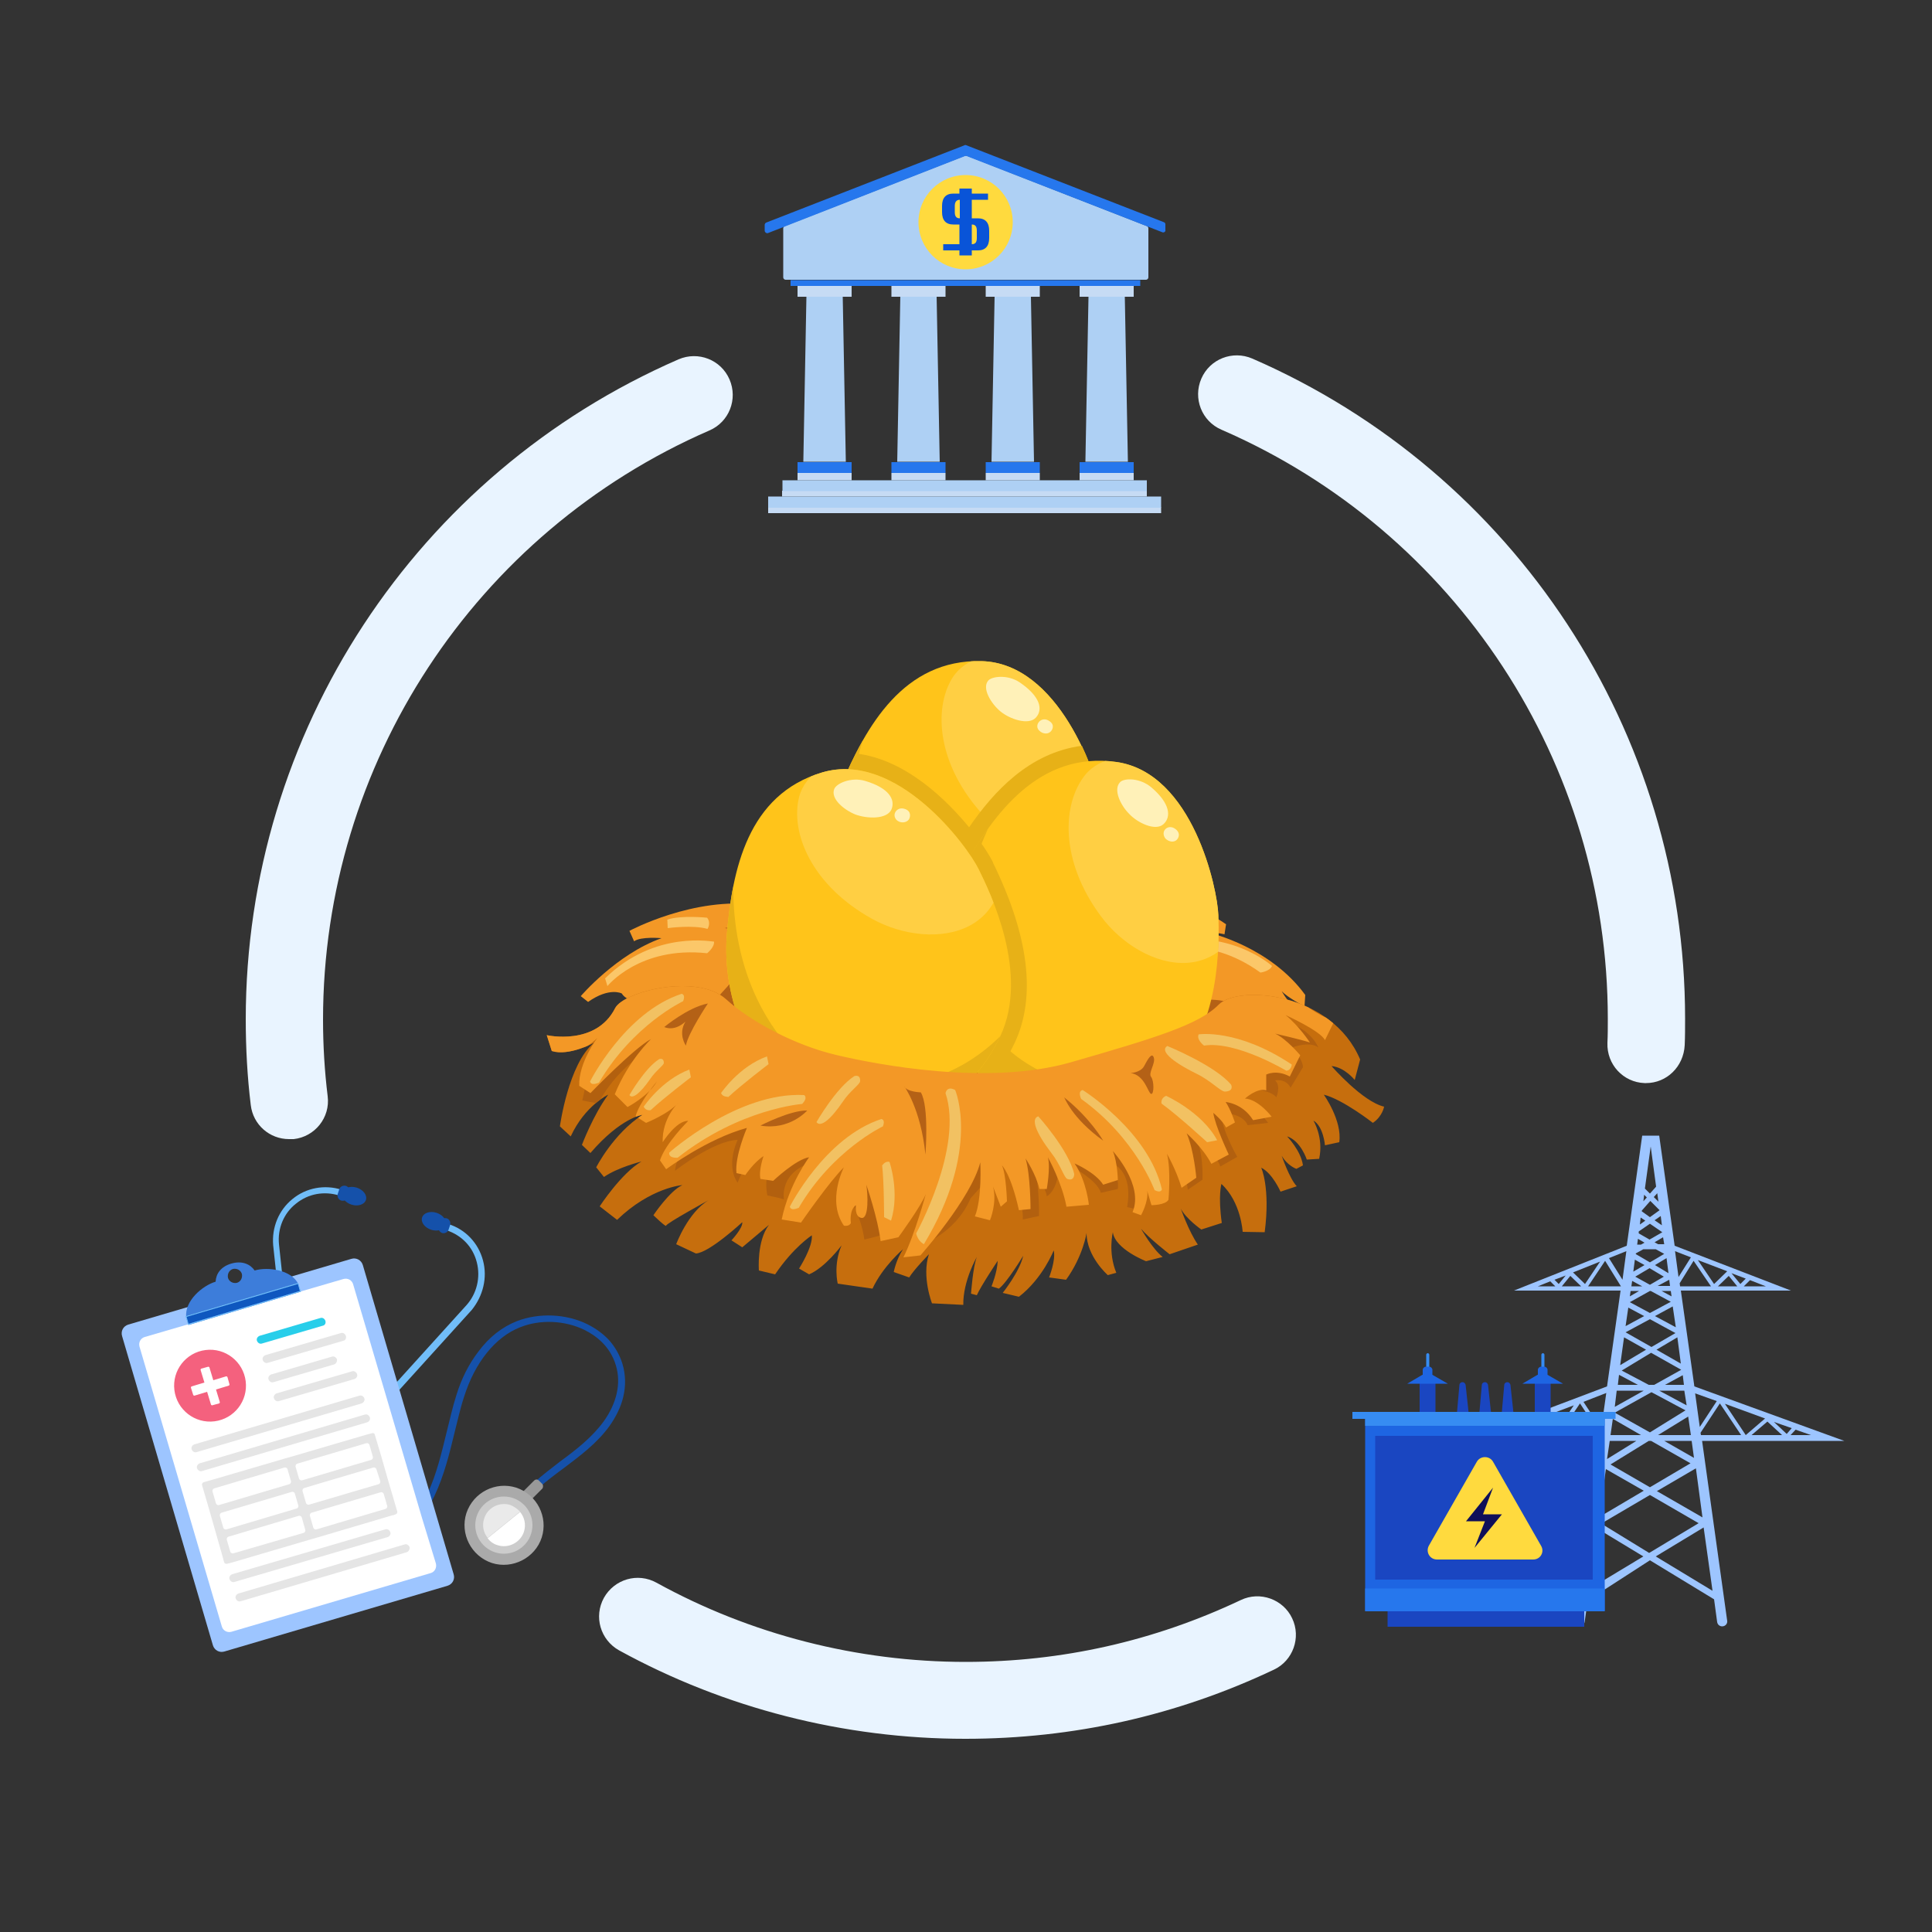 <?xml version="1.0" encoding="utf-8"?>
<!-- Generator: Adobe Illustrator 26.3.1, SVG Export Plug-In . SVG Version: 6.00 Build 0)  -->
<svg version="1.1" id="圖層_1" xmlns="http://www.w3.org/2000/svg" xmlns:xlink="http://www.w3.org/1999/xlink" x="0px" y="0px"
	 viewBox="0 0 500 500" style="enable-background:new 0 0 500 500;" xml:space="preserve">
<rect x="0" y="0" width="500" height="500" fill="#333333" stroke="none"/>
<style type="text/css">
	.st0{fill:#E9F4FF;}
	.st1{fill-rule:evenodd;clip-rule:evenodd;fill:#F39826;}
	
		.st2{clip-path:url(#SVGID_00000124853851234798434350000015780066564027225782_);fill-rule:evenodd;clip-rule:evenodd;fill:#B46116;}
	
		.st3{clip-path:url(#SVGID_00000124853851234798434350000015780066564027225782_);fill-rule:evenodd;clip-rule:evenodd;fill:#FBC769;}
	.st4{fill-rule:evenodd;clip-rule:evenodd;fill:#C66E0D;}
	.st5{fill-rule:evenodd;clip-rule:evenodd;fill:#FFC41A;}
	
		.st6{clip-path:url(#SVGID_00000012473826266121800030000001766629795909542066_);fill-rule:evenodd;clip-rule:evenodd;fill:#FFCF43;}
	
		.st7{clip-path:url(#SVGID_00000012473826266121800030000001766629795909542066_);fill-rule:evenodd;clip-rule:evenodd;fill:#E7B117;}
	
		.st8{clip-path:url(#SVGID_00000012473826266121800030000001766629795909542066_);fill-rule:evenodd;clip-rule:evenodd;fill:#FFF1B8;}
	.st9{fill-rule:evenodd;clip-rule:evenodd;fill:#E7B117;}
	
		.st10{clip-path:url(#SVGID_00000041263685031962613590000016994132112636132496_);fill-rule:evenodd;clip-rule:evenodd;fill:#FFCF43;}
	
		.st11{clip-path:url(#SVGID_00000041263685031962613590000016994132112636132496_);fill-rule:evenodd;clip-rule:evenodd;fill:#E7B117;}
	
		.st12{clip-path:url(#SVGID_00000041263685031962613590000016994132112636132496_);fill-rule:evenodd;clip-rule:evenodd;fill:#FFF1B8;}
	
		.st13{clip-path:url(#SVGID_00000172401610526587218320000015285843133938202516_);fill-rule:evenodd;clip-rule:evenodd;fill:#FFCF43;}
	
		.st14{clip-path:url(#SVGID_00000172401610526587218320000015285843133938202516_);fill-rule:evenodd;clip-rule:evenodd;fill:#E7B117;}
	
		.st15{clip-path:url(#SVGID_00000172401610526587218320000015285843133938202516_);fill-rule:evenodd;clip-rule:evenodd;fill:#FFF1B8;}
	
		.st16{clip-path:url(#SVGID_00000062153711001185748330000000904450963548988300_);fill-rule:evenodd;clip-rule:evenodd;fill:#B2600F;}
	
		.st17{clip-path:url(#SVGID_00000062153711001185748330000000904450963548988300_);fill-rule:evenodd;clip-rule:evenodd;fill:#F39826;}
	
		.st18{clip-path:url(#SVGID_00000062153711001185748330000000904450963548988300_);fill-rule:evenodd;clip-rule:evenodd;fill:#F2C162;}
	
		.st19{clip-path:url(#SVGID_00000062153711001185748330000000904450963548988300_);fill-rule:evenodd;clip-rule:evenodd;fill:#B46116;}
	.st20{fill:#AED0F4;}
	.st21{fill:#C6DBF4;}
	.st22{fill:#2677ED;}
	.st23{fill:#FFDA3E;}
	.st24{fill:#0954D8;}
	.st25{fill:#71BDF8;}
	.st26{fill:#1551AA;}
	.st27{fill:#999999;}
	.st28{fill:#AAAAAA;}
	.st29{fill:#CCCCCC;}
	.st30{fill:#EAEAEA;}
	.st31{fill:#FFFFFF;}
	.st32{fill-rule:evenodd;clip-rule:evenodd;fill:#FFFFFF;}
	.st33{fill:#9DC5FF;}
	.st34{fill-rule:evenodd;clip-rule:evenodd;fill:#3D7DDA;}
	.st35{fill-rule:evenodd;clip-rule:evenodd;fill:#0E57BF;}
	.st36{fill:#F4617E;}
	.st37{fill:#28CEEA;}
	.st38{fill:#E5E5E5;}
	.st39{fill:#368CF2;}
	.st40{fill:#1E65E2;}
	.st41{fill:#1A46C1;}
	.st42{fill:#0F0F59;}
</style>
<path class="st0" d="M426,280.3c-0.1,0-0.2,0-0.4,0c-5.5-0.2-9.8-4.8-9.6-10.4c0.1-2,0.1-4.1,0.1-6.2c0-66.2-39.2-126.1-100-152.5
	c-5.1-2.2-7.4-8.1-5.2-13.2c2.2-5.1,8.1-7.4,13.2-5.2c68,29.6,112,96.7,112,170.8c0,2.3,0,4.6-0.1,6.9
	C435.7,276.1,431.3,280.3,426,280.3z"/>
<path class="st0" d="M74.8,294.8c-5,0-9.3-3.7-9.9-8.8c-0.9-7.3-1.3-14.8-1.3-22.2c0-74.2,44-141.2,112-170.8
	c5.1-2.2,11,0.1,13.2,5.2c2.2,5.1-0.1,11-5.2,13.2c-60.7,26.4-100,86.3-100,152.5c0,6.6,0.4,13.3,1.2,19.8
	c0.7,5.5-3.3,10.5-8.8,11.1C75.6,294.8,75.2,294.8,74.8,294.8z"/>
<path class="st0" d="M249.8,450c-31.3,0-62.3-7.9-89.6-22.9c-4.8-2.7-6.6-8.7-3.9-13.6c2.7-4.8,8.7-6.6,13.6-3.9
	c24.3,13.4,52,20.5,80,20.5c24.9,0,48.8-5.4,71.2-16c5-2.4,11-0.2,13.3,4.7c2.4,5,0.2,11-4.7,13.3C304.6,444,277.7,450,249.8,450z"
	/>
<g>
	<path class="st1" d="M160.9,257.1c0,0-3.2-1.7-8.7,2.2l-1.9-1.5c0,0,9.3-10.9,20.9-15c0,0-5.3-0.5-7.1,0.8l-1.2-2.7
		c0,0,16.7-9,33.3-6.7c0,0-4.4-1.7-5.1-3.9l2.3-2.5c0,0,12.3,6.3,19.2,3.5c0,0-0.5-3.6-6-4.2l2.7-3.2c0,0,11.7,2,15.9,6.5
		c0,0-1.4-5.8-4.7-6.7l2.4-2.1c0,0,7.7,3.4,10,10.1c0,0,0.2-7.6,8.2-12.6l2.7,0.6c0,0-4.9,4.2-4.9,9.5c0,0,10.4-9.4,18.8-10.2
		l4.3,2.6c0,0-4.2,1.8-5.4,5.9c0,0,9.8-7.5,19.4-5.9l2.6,2.8c0,0-7.5,1.7-10.6,6.1c0,0,16.3,1.5,22-4.1l4,2.4c0,0-2.3,2.8-5.5,3.7
		c0,0,15.9-2.4,28.8,6.7l-0.4,2.6c0,0-1.8-0.5-3.6-0.3c0,0,15.5,3.6,24.5,16l-0.2,3c0,0-4.6-2.5-5.9-4c0,0,3.6,7,11.9,9.9
		c0,0,0.3,1.7-1.7,4c0,0-21.1-9.5-24.6-5.7c0,0-27.4,23.2-75.8,17.9c-48.3-5.3-63.4-26.5-63.4-26.5S164.2,262.3,160.9,257.1
		L160.9,257.1z"/>
	<g>
		<defs>
			<path id="SVGID_1_" d="M160.9,257.1c0,0-3.2-1.7-8.7,2.2l-1.9-1.5c0,0,9.3-10.9,20.9-15c0,0-5.3-0.5-7.1,0.8l-1.2-2.7
				c0,0,16.7-9,33.3-6.7c0,0-4.4-1.7-5.1-3.9l2.3-2.5c0,0,12.3,6.3,19.2,3.5c0,0-0.5-3.6-6-4.2l2.7-3.2c0,0,11.7,2,15.9,6.5
				c0,0-1.4-5.8-4.7-6.7l2.4-2.1c0,0,7.7,3.4,10,10.1c0,0,0.2-7.6,8.2-12.6l2.7,0.6c0,0-4.9,4.2-4.9,9.5c0,0,10.4-9.4,18.8-10.2
				l4.3,2.6c0,0-4.2,1.8-5.4,5.9c0,0,9.8-7.5,19.4-5.9l2.6,2.8c0,0-7.5,1.7-10.6,6.1c0,0,16.3,1.5,22-4.1l4,2.4c0,0-2.3,2.8-5.5,3.7
				c0,0,15.9-2.4,28.8,6.7l-0.4,2.6c0,0-1.8-0.5-3.6-0.3c0,0,15.5,3.6,24.5,16l-0.2,3c0,0-4.6-2.5-5.9-4c0,0,3.6,7,11.9,9.9
				c0,0,0.3,1.7-1.7,4c0,0-21.1-9.5-24.6-5.7c0,0-27.4,23.2-75.8,17.9c-48.3-5.3-63.4-26.5-63.4-26.5S164.2,262.3,160.9,257.1
				L160.9,257.1z"/>
		</defs>
		<clipPath id="SVGID_00000017510070329756220430000007883800126849711247_">
			<use xlink:href="#SVGID_1_"  style="overflow:visible;"/>
		</clipPath>
		
			<path style="clip-path:url(#SVGID_00000017510070329756220430000007883800126849711247_);fill-rule:evenodd;clip-rule:evenodd;fill:#B46116;" d="
			M183.2,260.9c0,0,9.7-10.7,12.3-13.6c2.6-2.9,3.9-1,4.1,1.8c0.2,2.8,1.8-1.2,3.9-3.9c2-2.7,6-3.4,5.8-1.5c0,0,0.3-2.9,2.5-3.5
			c2.2-0.6,0.5,4.4,0.5,4.4s2.2-3.7,3.4-3c1.2,0.7,0,4.7,1.9,3.9c1.9-0.8,0.6-5,2.1-5.4c1.4-0.4,0.1,6.4,1.8,3.9
			c1.7-2.5,0.5-8.7,2-8c1.5,0.7,0,7.6,1.5,7.2c1.5-0.4,1.2-8,3-7.8c1.8,0.2,0.6,6.8,2.2,7.9c1.6,1.1,4.8-9,6.4-8
			c1.6,1-1.6,7.5,0.3,7.7c1.8,0.2,6.3-7,7.8-7.8c1.4-0.8,4.6-0.9,4.1,2.1c-0.5,3,2.6,4.3,3.9,2.9c1.3-1.5,3.3-1.4,4.5,0.4
			c1.2,1.8,3.9-1.7,5.4-2.4c1.5-0.7,3.2-1.1,2.4,1.5c0,0,5.6-4.6,6.6-3.2c1,1.4-1.6,4.3-0.7,5.1c0.9,0.8,5.8-5.3,7.3-3.8
			c1.5,1.5-3,5.5-1.4,5.8c1.6,0.3,6-4.8,7.6-3.3c1.5,1.5-2.7,6.2-1,6.3c1.7,0.1,4.7-5,6.9-3.6c2.2,1.4-0.2,3.8,1.1,4.1
			c1.3,0.3,4.6-3.7,6.4-2.1c1.8,1.6-1.3,5.1,0,5.8c1.4,0.7,4.3-2.6,6.9-1.5c2.5,1.1,1,4.2,2.2,5.5c1.2,1.4,3.1-1.9,3.7-0.7
			c0.5,1.2-1.9,4.3-0.8,4.6c1.2,0.3,10.1-1.3,12.3,4.4c0,0-51,23.7-55.8,23.7c-4.8,0-42.2-5-45-5.6
			C218.3,280.5,186.4,274,183.2,260.9L183.2,260.9z"/>
		
			<path style="clip-path:url(#SVGID_00000017510070329756220430000007883800126849711247_);fill-rule:evenodd;clip-rule:evenodd;fill:#FBC769;" d="
			M156.6,253.2l0.6,2c0,0,8.3-10.4,25.8-8.5c0,0,1.9-1.5,1.8-3C184.8,243.8,169.5,240.5,156.6,253.2L156.6,253.2z"/>
		
			<path style="clip-path:url(#SVGID_00000017510070329756220430000007883800126849711247_);fill-rule:evenodd;clip-rule:evenodd;fill:#FBC769;" d="
			M219.2,234.7c0,0-15.7,3.1-25.6-3.1l1.7-1.7c0,0,14.9,5.8,22.8,2.6L219.2,234.7L219.2,234.7z"/>
		
			<path style="clip-path:url(#SVGID_00000017510070329756220430000007883800126849711247_);fill-rule:evenodd;clip-rule:evenodd;fill:#FBC769;" d="
			M249.5,237.8l1.1,1.8c0,0,5.8-12,23.3-14c0,0,1.5-1.8,1.1-3.3C274.9,222.4,259.3,222.6,249.5,237.8L249.5,237.8z"/>
		
			<path style="clip-path:url(#SVGID_00000017510070329756220430000007883800126849711247_);fill-rule:evenodd;clip-rule:evenodd;fill:#FBC769;" d="
			M281.9,237.9l0,2.1c0,0,11-7.4,27.1-0.3c0,0,2.3-0.8,2.6-2.3C311.6,237.4,298.1,229.7,281.9,237.9L281.9,237.9z"/>
		
			<path style="clip-path:url(#SVGID_00000017510070329756220430000007883800126849711247_);fill-rule:evenodd;clip-rule:evenodd;fill:#FBC769;" d="
			M300.1,244.2l-0.5,2.1c0,0,12.3-4.9,26.6,5.4c0,0,2.4-0.3,3-1.7C329.3,250,317.6,239.6,300.1,244.2L300.1,244.2z"/>
		
			<path style="clip-path:url(#SVGID_00000017510070329756220430000007883800126849711247_);fill-rule:evenodd;clip-rule:evenodd;fill:#FBC769;" d="
			M172.8,240.2c0,0,6.5-0.9,10.3,0.2c0,0,1-1.5-0.1-2.9c0,0-6.8-0.7-10.3,0.5L172.8,240.2L172.8,240.2z"/>
		
			<path style="clip-path:url(#SVGID_00000017510070329756220430000007883800126849711247_);fill-rule:evenodd;clip-rule:evenodd;fill:#FBC769;" d="
			M287.9,229.4c0,0-6,2.6-10,2.6c0,0-0.6,1.7,0.9,2.8c0,0,6.7-1.2,9.8-3.2L287.9,229.4L287.9,229.4z"/>
		
			<path style="clip-path:url(#SVGID_00000017510070329756220430000007883800126849711247_);fill-rule:evenodd;clip-rule:evenodd;fill:#FBC769;" d="
			M248,228.6c0,0,4.8-4.4,8.6-5.7c0,0,0-1.8-1.7-2.3c0,0-6,3.3-8.2,6.2L248,228.6L248,228.6z"/>
		
			<path style="clip-path:url(#SVGID_00000017510070329756220430000007883800126849711247_);fill-rule:evenodd;clip-rule:evenodd;fill:#B46116;" d="
			M187.5,240.2c0,0,7.3-1.7,10,1.6c0,0-5.8,2.3-9,1.4C185.3,242.3,202,241.9,187.5,240.2L187.5,240.2z"/>
		
			<path style="clip-path:url(#SVGID_00000017510070329756220430000007883800126849711247_);fill-rule:evenodd;clip-rule:evenodd;fill:#B46116;" d="
			M227.5,232.1c0,0,1.1-2.1-1.1-5c0,0,4.2,1.4,4.9,7.6C231.4,234.7,229.9,230.7,227.5,232.1L227.5,232.1z"/>
	</g>
	<path class="st4" d="M141.5,267.9c0,0,12.7,2.9,17.7-7c2.2-4.3,21.2-9.1,28.7-2.3c6.5,5.9,17.9,11.9,28.4,14.4
		c10.5,2.5,39.4,8.1,60.9,1.9c21.5-6.2,33.1-9.7,38.2-14.9c5.1-5.2,29.3-3.2,36.6,14.2l-1.4,5.3c0,0-2.6-3.3-6-3.6
		c0,0,8,9.2,13.6,10.5c0,0-0.4,2.5-2.9,4.2c0,0-7.8-6.1-12.7-7.3c0,0,4.8,6.7,4,12.3l-3.7,0.8c0,0-0.4-4.9-3-6.4
		c0,0,2.7,4.3,1.5,9.9l-3.2,0.2c0,0-1.6-4.9-5.1-6c0,0,3.6,3.7,4.1,7.5l-1.7,0.9c0,0-2.3-0.8-3.8-3.4c0,0,2,5.9,3.9,7.9l-4.2,1.4
		c0,0-2.1-4.8-5-6.2c0,0,2.4,5.1,0.9,16.7l-5.7-0.1c0,0-0.4-7.7-5.5-12.4c0,0-0.9,3.1,0.1,10.1l-5.3,1.7c0,0-4-2.8-5.3-5.4
		c0,0,2,5.8,4.4,9.3l-7.3,2.5c0,0-5.4-4.2-7.4-6.6c0,0,3,5.3,5.6,7.3l-4.3,1.1c0,0-8-3.1-8.6-7.5c0,0-1.3,5.2,0.9,10.5l-2.2,0.6
		c0,0-5.5-4.8-5.5-10.9c0,0-0.9,6-5.3,12.1l-4.4-0.6c0,0,1.8-4.5,1.2-7c0,0-2.8,7.2-9,12l-4.2-1c0,0,4.4-5.5,5.3-9.6
		c0,0-4.3,7.1-6.3,8.5l-1.9-0.6c0,0,1.5-3.6,1.6-6.6c0,0-4.4,6.6-5.4,8.9l-1.5-0.4c0,0,0.5-7,1.5-9.5c0,0-3.6,6.2-3.5,12.4l-8.1-0.4
		c0,0-2.7-6.9-0.8-12.7c0,0-3.9,4-5.1,6l-4-1.4c0,0,0.6-3.2,2.4-5.9c0,0-5.2,4.4-7.9,10.2l-9-1.3c0,0-1.2-4.9,1-9.9
		c0,0-4.2,5.7-8.4,7.5l-2.6-1.5c0,0,3.6-5.6,3.3-8.6c0,0-4.7,3-9.5,10.1l-4.2-1c0,0-0.6-7.6,2.6-11.8l-6.9,5.8l-2.8-1.8
		c0,0,3-3.2,2.8-4.7c0,0-8.5,7.9-12,8.1l-5.1-2.4c0,0,3-8.2,8.4-11.4c0,0-11,6-11,6.6c0,0.5-3.3-2.7-3.3-2.7s4.2-6.3,7.5-7.8
		c0,0-8.2,0.6-16.9,9l-4.5-3.5c0,0,5.6-8.6,10.8-11.6c0,0-6.1,1.5-9.7,4l-2-2.5c0,0,4.4-8.7,12-13.6c0,0-5.6,0.7-13.5,9.9l-2.2-2.1
		c0,0,2.9-7.7,6.8-13c0,0-6,2.8-9.7,10.8l-2.8-2.6c0,0,2.2-16.2,8.8-21.6c0,0-6.5,3.5-10.9,2.1L141.5,267.9L141.5,267.9z"/>
	<g>
		<path class="st5" d="M249.8,262.8c-3.6-0.2-17.9-1.4-27-12.4c-9.9-11.9-11.7-31.3-5.2-46.9c6.5-15.6,16.3-32.9,36.4-32.4
			c20.1,0.5,29.9,29.8,30.8,36.3c0.9,6.5,4.3,29.6-7.9,42.7C265.7,262.3,253.6,263.1,249.8,262.8L249.8,262.8z"/>
		<g>
			<defs>
				<path id="SVGID_00000131365158496800067090000004945399240844598178_" d="M249.8,262.8c-3.6-0.2-17.9-1.4-27-12.4
					c-9.9-11.9-11.7-31.3-5.2-46.9c6.5-15.6,16.3-32.9,36.4-32.4c20.1,0.5,29.9,29.8,30.8,36.3c0.9,6.5,4.3,29.6-7.9,42.7
					C265.7,262.3,253.6,263.1,249.8,262.8L249.8,262.8z"/>
			</defs>
			<clipPath id="SVGID_00000183237620314966251310000007983479290861077925_">
				<use xlink:href="#SVGID_00000131365158496800067090000004945399240844598178_"  style="overflow:visible;"/>
			</clipPath>
			
				<path style="clip-path:url(#SVGID_00000183237620314966251310000007983479290861077925_);fill-rule:evenodd;clip-rule:evenodd;fill:#FFCF43;" d="
				M275,170.5c0,0-21.7-5.8-28.5,4.9c-5,8-4,22.7,8.2,35.8c12.2,13.1,37.6,17.1,38.4-15.3L275,170.5L275,170.5z"/>
			
				<path style="clip-path:url(#SVGID_00000183237620314966251310000007983479290861077925_);fill-rule:evenodd;clip-rule:evenodd;fill:#E7B117;" d="
				M227.1,182.6c0,0-13,23.4-4.8,48.8c8.2,25.4,48.1,37,75.9,0.6l-13.8,35.4l-41.3,16.8L205,255.5l-0.8-37.5l9.1-29.6L227.1,182.6
				L227.1,182.6z"/>
			
				<path style="clip-path:url(#SVGID_00000183237620314966251310000007983479290861077925_);fill-rule:evenodd;clip-rule:evenodd;fill:#FFF1B8;" d="
				M255.7,176.2c0.9-1.2,5.1-1.7,8.2,0.4c5.3,3.6,6.1,7,4.2,9.1c-1.9,2.1-6.8,0.4-9.2-1.6C256.5,182.1,254.1,178.2,255.7,176.2
				L255.7,176.2z"/>
			
				<path style="clip-path:url(#SVGID_00000183237620314966251310000007983479290861077925_);fill-rule:evenodd;clip-rule:evenodd;fill:#FFF1B8;" d="
				M269,186.7c0,0,1.1-1.2,2.7,0c1.4,1,0.6,2.4,0,2.8c-0.8,0.6-2,0.3-2.6-0.3C268.3,188.6,268.2,187.5,269,186.7L269,186.7z"/>
		</g>
		<path class="st9" d="M284.9,207.4c-0.4-2.5-2-8.2-4.9-14.4c-13.6,1.8-22.8,11.8-29.2,21.1c-5.6-6.8-16.3-17.6-29.3-19.1
			c-1.4,2.8-2.7,5.6-3.8,8.4c-6.5,15.6-4.7,35,5.2,46.9c9.1,11,23.4,12.1,27,12.4c3.8,0.3,15.9-0.5,27.2-12.7
			C289.3,237,285.8,213.9,284.9,207.4z"/>
	</g>
	<g>
		<path class="st5" d="M274,287.8c-3.5-0.7-17.6-3.4-25.3-15.4c-8.4-13-8-32.4,0.3-47.2c8.2-14.8,20-30.8,39.9-28
			c19.9,2.8,26.2,33,26.4,39.6c0.2,6.6,0.9,29.9-12.8,41.5C289.8,289.1,277.7,288.5,274,287.8L274,287.8z"/>
		<g>
			<defs>
				<path id="SVGID_00000142855096198044640240000011817442309925406597_" d="M274,287.8c-3.5-0.7-17.6-3.4-25.3-15.4
					c-8.4-13-8-32.4,0.3-47.2c8.2-14.8,20-30.8,39.9-28c19.9,2.8,26.2,33,26.4,39.6c0.2,6.6,0.9,29.9-12.8,41.5
					C289.8,289.1,277.7,288.5,274,287.8L274,287.8z"/>
			</defs>
			<clipPath id="SVGID_00000003102754697592605540000013693099959087714704_">
				<use xlink:href="#SVGID_00000142855096198044640240000011817442309925406597_"  style="overflow:visible;"/>
			</clipPath>
			
				<path style="clip-path:url(#SVGID_00000003102754697592605540000013693099959087714704_);fill-rule:evenodd;clip-rule:evenodd;fill:#FFCF43;" d="
				M309.7,199c0,0-20.9-8.3-28.9,1.6c-5.9,7.4-6.6,22.1,4.1,36.5c10.6,14.4,35.3,21.4,40-10.7L309.7,199L309.7,199z"/>
			
				<path style="clip-path:url(#SVGID_00000003102754697592605540000013693099959087714704_);fill-rule:evenodd;clip-rule:evenodd;fill:#E7B117;" d="
				M260.7,205.5c0,0-15.6,21.7-10.4,47.9c5.2,26.1,43.5,42.4,75.3,9.4l-17.9,33.6l-42.9,11.9l-34.5-32.9l3.5-37.3l12.5-28.4
				L260.7,205.5L260.7,205.5z"/>
			
				<path style="clip-path:url(#SVGID_00000003102754697592605540000013693099959087714704_);fill-rule:evenodd;clip-rule:evenodd;fill:#FFF1B8;" d="
				M289.9,202.4c1.1-1.1,5.2-1.1,8.1,1.4c4.8,4.1,5.2,7.6,3.1,9.5c-2.1,1.9-6.8-0.4-8.9-2.7C290,208.4,288,204.3,289.9,202.4
				L289.9,202.4z"/>
			
				<path style="clip-path:url(#SVGID_00000003102754697592605540000013693099959087714704_);fill-rule:evenodd;clip-rule:evenodd;fill:#FFF1B8;" d="
				M301.8,214.4c0,0,1.2-1,2.7,0.4c1.2,1.2,0.3,2.5-0.3,2.8c-0.9,0.5-2,0-2.6-0.6C301,216.2,300.9,215.1,301.8,214.4L301.8,214.4z"
				/>
		</g>
		<path class="st9" d="M257,223.2c-0.7-1.4-1.9-3.4-3.5-5.6c-1.6,2.5-3.2,5.1-4.6,7.6c-8.2,14.8-8.7,34.2-0.3,47.2
			c2.1,3.3,4.7,5.8,7.4,7.9c2.3-2.8,4.6-6.2,6.6-10.4c5.6-11.9,3.7-27.6-5.6-46.6L257,223.2z"/>
	</g>
	<g>
		<path class="st5" d="M236.9,288.5c-3.5,0.9-17.4,4.2-29.4-3.5c-13.1-8.3-20.7-26.2-19.4-43.1c1.4-16.8,5.4-36.3,24.7-42
			c19.3-5.7,37.6,19.1,40.5,25.1c2.9,5.9,13.2,26.9,5.6,43.1C251.8,283.1,240.5,287.6,236.9,288.5L236.9,288.5z"/>
		<g>
			<defs>
				<path id="SVGID_00000146487512647210347160000007879898184352836999_" d="M236.9,288.5c-3.5,0.9-17.4,4.2-29.4-3.5
					c-13.1-8.3-20.7-26.2-19.4-43.1c1.4-16.8,5.4-36.3,24.7-42c19.3-5.7,37.6,19.1,40.5,25.1c2.9,5.9,13.2,26.9,5.6,43.1
					C251.8,283.1,240.5,287.6,236.9,288.5L236.9,288.5z"/>
			</defs>
			<clipPath id="SVGID_00000064339932248482513280000004005905192065901467_">
				<use xlink:href="#SVGID_00000146487512647210347160000007879898184352836999_"  style="overflow:visible;"/>
			</clipPath>
			
				<path style="clip-path:url(#SVGID_00000064339932248482513280000004005905192065901467_);fill-rule:evenodd;clip-rule:evenodd;fill:#FFCF43;" d="
				M232.4,192.9c0,0-22.5,1.2-25.6,13.4c-2.3,9.2,3.2,22.8,18.9,31.5c15.7,8.7,41,4.8,31.9-26.4L232.4,192.9L232.4,192.9z"/>
			
				<path style="clip-path:url(#SVGID_00000064339932248482513280000004005905192065901467_);fill-rule:evenodd;clip-rule:evenodd;fill:#E7B117;" d="
				M190.6,219.2c0,0-5.2,26.3,10.4,47.9c15.6,21.6,57.1,20.5,72.4-22.8l-2.3,38L237,310.9l-45-15.6L179.7,260l-0.4-31L190.6,219.2
				L190.6,219.2z"/>
			
				<path style="clip-path:url(#SVGID_00000064339932248482513280000004005905192065901467_);fill-rule:evenodd;clip-rule:evenodd;fill:#FFF1B8;" d="
				M215.9,204.2c0.5-1.4,4.3-3.2,8-2.1c6.1,1.8,7.9,4.8,6.8,7.4c-1.2,2.6-6.3,2.4-9.3,1.3C218.4,209.6,214.9,206.7,215.9,204.2
				L215.9,204.2z"/>
			
				<path style="clip-path:url(#SVGID_00000064339932248482513280000004005905192065901467_);fill-rule:evenodd;clip-rule:evenodd;fill:#FFF1B8;" d="
				M231.7,210.2c0,0,0.7-1.5,2.6-0.8c1.6,0.6,1.3,2.1,0.9,2.7c-0.6,0.8-1.8,0.9-2.6,0.5C231.7,212.2,231.2,211.1,231.7,210.2
				L231.7,210.2z"/>
		</g>
	</g>
	<g>
		<defs>
			<path id="SVGID_00000041257518633009822460000009668694292273060507_" d="M141.5,267.9c0,0,12.7,2.9,17.7-7
				c2.2-4.3,21.2-9.1,28.7-2.3c6.5,5.9,17.9,11.9,28.4,14.4c10.5,2.5,39.4,8.1,60.9,1.9c21.5-6.2,33.1-9.7,38.2-14.9
				c5.1-5.2,29.3-3.2,36.6,14.2l-1.4,5.3c0,0-2.6-3.3-6-3.6c0,0,8,9.2,13.6,10.5c0,0-0.4,2.5-2.9,4.2c0,0-7.8-6.1-12.7-7.3
				c0,0,4.8,6.7,4,12.3l-3.7,0.8c0,0-0.4-4.9-3-6.4c0,0,2.7,4.3,1.5,9.9l-3.2,0.2c0,0-1.6-4.9-5.1-6c0,0,3.6,3.7,4.1,7.5l-1.7,0.9
				c0,0-2.3-0.8-3.8-3.4c0,0,2,5.9,3.9,7.9l-4.2,1.4c0,0-2.1-4.8-5-6.2c0,0,2.4,5.1,0.9,16.7l-5.7-0.1c0,0-0.4-7.7-5.5-12.4
				c0,0-0.9,3.1,0.1,10.1l-5.3,1.7c0,0-4-2.8-5.3-5.4c0,0,2,5.8,4.4,9.3l-7.3,2.5c0,0-5.4-4.2-7.4-6.6c0,0,3,5.3,5.6,7.3l-4.3,1.1
				c0,0-8-3.1-8.6-7.5c0,0-1.3,5.2,0.9,10.5l-2.2,0.6c0,0-5.5-4.8-5.5-10.9c0,0-0.9,6-5.3,12.1l-4.4-0.6c0,0,1.8-4.5,1.2-7
				c0,0-2.8,7.2-9,12l-4.2-1c0,0,4.4-5.5,5.3-9.6c0,0-4.3,7.1-6.3,8.5l-1.9-0.6c0,0,1.5-3.6,1.6-6.6c0,0-4.4,6.6-5.4,8.9l-1.5-0.4
				c0,0,0.5-7,1.5-9.5c0,0-3.6,6.2-3.5,12.4l-8.1-0.4c0,0-2.7-6.9-0.8-12.7c0,0-3.9,4-5.1,6l-4-1.4c0,0,0.6-3.2,2.4-5.9
				c0,0-5.2,4.4-7.9,10.2l-9-1.3c0,0-1.2-4.9,1-9.9c0,0-4.2,5.7-8.4,7.5l-2.6-1.5c0,0,3.6-5.6,3.3-8.6c0,0-4.7,3-9.5,10.1l-4.2-1
				c0,0-0.6-7.6,2.6-11.8l-6.9,5.8l-2.8-1.8c0,0,3-3.2,2.8-4.7c0,0-8.5,7.9-12,8.1l-5.1-2.4c0,0,3-8.2,8.4-11.4c0,0-11,6-11,6.6
				c0,0.5-3.3-2.7-3.3-2.7s4.2-6.3,7.5-7.8c0,0-8.2,0.6-16.9,9l-4.5-3.5c0,0,5.6-8.6,10.8-11.6c0,0-6.1,1.5-9.7,4l-2-2.5
				c0,0,4.4-8.7,12-13.6c0,0-5.6,0.7-13.5,9.9l-2.2-2.1c0,0,2.9-7.7,6.8-13c0,0-6,2.8-9.7,10.8l-2.8-2.6c0,0,2.2-16.2,8.8-21.6
				c0,0-6.5,3.5-10.9,2.1L141.5,267.9L141.5,267.9z"/>
		</defs>
		<clipPath id="SVGID_00000125587481637320927880000001249126629848087189_">
			<use xlink:href="#SVGID_00000041257518633009822460000009668694292273060507_"  style="overflow:visible;"/>
		</clipPath>
		
			<path style="clip-path:url(#SVGID_00000125587481637320927880000001249126629848087189_);fill-rule:evenodd;clip-rule:evenodd;fill:#B2600F;" d="
			M178.4,293.3c0,0-3.6,7-3.7,9.7c0,0,9.9-7.8,16.2-8c0,0-3.2,6.5,0,11.1c0,0,3.3-9.3,9.1-10.6l0.3-10l-10.7-0.1L178.4,293.3
			L178.4,293.3z"/>
		
			<path style="clip-path:url(#SVGID_00000125587481637320927880000001249126629848087189_);fill-rule:evenodd;clip-rule:evenodd;fill:#B2600F;" d="
			M198.9,301.5c0,0-1.1,4.3-0.3,7.9c0,0,2.8,0.5,4.3,1c0,0-1.7-8.2,10-10.3l-0.6-6.7l-9.7,1.8L198.9,301.5L198.9,301.5z"/>
		
			<path style="clip-path:url(#SVGID_00000125587481637320927880000001249126629848087189_);fill-rule:evenodd;clip-rule:evenodd;fill:#B2600F;" d="
			M152.1,278.5l-1.4,6.3l4.1,0.8c0,0,4.9-10.1,14.9-14.6l-3-6.1l-10,7L152.1,278.5L152.1,278.5z"/>
		
			<path style="clip-path:url(#SVGID_00000125587481637320927880000001249126629848087189_);fill-rule:evenodd;clip-rule:evenodd;fill:#B2600F;" d="
			M219.8,309.5c0,0,3.1,5.5,3.9,11.3l7-1.8l-0.9-10.9l-4.7-6.5L219.8,309.5L219.8,309.5z"/>
		
			<path style="clip-path:url(#SVGID_00000125587481637320927880000001249126629848087189_);fill-rule:evenodd;clip-rule:evenodd;fill:#B2600F;" d="
			M237.9,322.4c0,0,9.3-2.9,13.3-12.3l6.4-7.1l-3.5-9.9l-11.1,12.6L237.9,322.4L237.9,322.4z"/>
		
			<path style="clip-path:url(#SVGID_00000125587481637320927880000001249126629848087189_);fill-rule:evenodd;clip-rule:evenodd;fill:#B2600F;" d="
			M264.3,311.6c0,0,0.5,2.2,0.4,4l4.2-0.9c0,0,0.1-8.6-1.2-12c0,0,3.1,5.1,3.2,6.9c0,0,3.8-1.8,3-10.6l-7.1-4.3l-4.7,7.1
			L264.3,311.6L264.3,311.6z"/>
		
			<path style="clip-path:url(#SVGID_00000125587481637320927880000001249126629848087189_);fill-rule:evenodd;clip-rule:evenodd;fill:#B2600F;" d="
			M277.7,302.1c0,0,6.3,3.4,7.2,6.6l4.4-1c0,0,0.5-3.5-1.8-6.8c0,0,5.9,1.6,4.2,11.5l2.2,0.5l1.4-8.9l-6-8.8l-4.7-1.7l-6.7,2.2
			L277.7,302.1L277.7,302.1z"/>
		
			<path style="clip-path:url(#SVGID_00000125587481637320927880000001249126629848087189_);fill-rule:evenodd;clip-rule:evenodd;fill:#B2600F;" d="
			M306.8,304.9c0,0,0.5,1.6,0.6,3l3.8-2.6c0,0,0.4-7.6-2.2-11.9c0,0,6.3,6.1,6.8,8.5l4.4-2.5c0,0-4.1-7.1-4.2-11.4
			c0,0,5.5-0.1,6.9,3.2l5.3-0.6c0,0-5.1-7.2-10.7-7.7c-5.5-0.5-6.8,2.6-6.8,2.6l-7,4.7L306.8,304.9L306.8,304.9z"/>
		
			<path style="clip-path:url(#SVGID_00000125587481637320927880000001249126629848087189_);fill-rule:evenodd;clip-rule:evenodd;fill:#B2600F;" d="
			M323.8,281.7c0,0,5.3,0.5,6.5,2.3c0,0,1.3-2.9-0.3-4.4c0,0,2.7-0.6,4,1.9l3.2-5.3c0,0,0.1-2.6-3.4-4.9c0,0,5-2.1,7.4-0.2
			c0,0-2.7-6.8-12.3-7.1c-9.5-0.2-6.9,4.1-6.9,4.1l-1.9,10.4L323.8,281.7L323.8,281.7z"/>
		
			<path style="clip-path:url(#SVGID_00000125587481637320927880000001249126629848087189_);fill-rule:evenodd;clip-rule:evenodd;fill:#F39826;" d="
			M136.4,272.9c0,0,11.5,2.6,18.2-4.3c0,0-4.9,6.4-4.7,12.4l2.9,1.9c0,0,11.2-11.6,15.7-14c0,0-5.8,5.4-9.4,14.3l3.3,3.3
			c0,0,5.4-2.8,7.6-6.6c0,0-4.6,5.4-5.5,9l2.7,1.7c0,0,6-2.4,8.3-5.2c0,0-4.2,4-4,10.2c0,0,3.6-5.7,6.6-5.5c0,0-5.9,5.8-7.3,10.2
			l1.6,2.3c0,0,10.6-7.9,20.9-10.7c0,0-3.2,7.4-2.7,11.7l2.3,0.5c0,0,2.2-3.3,4.7-4.9c0,0-1.3,3.7-0.8,5.9l3.3,0.5
			c0,0,5.9-5.6,9.3-6.1c0,0-5.2,6.9-7.1,16.1l5,0.8c0,0,7.4-10.7,11.1-14.3c0,0-4.5,8.6,0,15.1c0,0,1.4,0.3,1.8-0.7
			c0,0-0.5-3.3,1.3-4.6c0,0-0.4,3.1,1.5,3.3c1.9,0.2,1.6-6.2,1.2-8.6c0,0,3,8.7,3.7,14.6l4.6-1c0,0,6-8.2,7.1-11.2
			c0,0-2.8,10.4-5.8,16.4l4.4-0.5c0,0,13.1-14.7,15.5-24.1c0,0,0.5,9.4-1.4,14l3.9,1c0,0,1.9-4.5,0.8-8.7l2,5.2l1.6-1.4
			c0,0-0.2-7-1.3-9.3c0,0,2.3,2.1,4.4,11.6l3-0.3c0,0,0-8.9-1.3-13.1c0,0,2.7,4,3.6,7.9l1.9,0c0,0,1-5.5,0.3-8.2
			c0,0,3.7,6.7,4.8,12.8l5.8-0.5c0,0-0.6-6.2-3.7-10.7c0,0,5.4,2.3,7.4,5.5l3.8-1.2c0,0-0.1-4.7-1.3-7.5c0,0,8.1,8.8,5.1,15.8
			l2.2,0.8c0,0,2-3.6,1.6-6.3l1.1,3.7c0,0,3.6,0,4.4-1.4c0,0,0.7-7.8-0.4-11.9c0,0,2.3,3.9,3.8,8.8l3.8-2.6c0,0-0.6-7.2-2.5-11.5
			c0,0,4.2,3.7,6.4,7.9l4.5-2.4c0,0-3.6-7.6-4-10.8c0,0,2.5,2.1,3.3,3.8l2.3-1.3c0,0-1.1-3.4-2.4-5.3c0,0,4.4,0.3,7.1,4.7l4.8-0.9
			c0,0-3.4-4.5-6.9-4.7c0,0,3.2-2.9,5.5-2.1l0-4.1c0,0,2.6-1.4,6.1,0.5l2.7-5.5c0,0-3.6-4.3-6.5-5.6c0,0,7,1.6,9,2.3
			c0,0-2.8-4.3-6.3-7.1c0,0,9.1,4.1,10.2,6.5l2.4-4.9c0,0-8.2-2.9-12.2-9.1c0,0-27.8,1.8-33.8,9.1c0,0-62.2,25.9-108.4-4.9
			c0,0-17.6-10-30.7-3.7c0,0-13.7,16-24.5,9.2L136.4,272.9L136.4,272.9z"/>
		
			<path style="clip-path:url(#SVGID_00000125587481637320927880000001249126629848087189_);fill-rule:evenodd;clip-rule:evenodd;fill:#F2C162;" d="
			M237.1,319.2c0,0,12.3-22.2,7.6-36.3c0,0,0.3-2,2.5-0.8c0,0,6.7,15.4-8.1,39.9C239.2,322,237.6,321.4,237.1,319.2L237.1,319.2z"/>
		
			<path style="clip-path:url(#SVGID_00000125587481637320927880000001249126629848087189_);fill-rule:evenodd;clip-rule:evenodd;fill:#F2C162;" d="
			M332.9,277.1c0,0-13-7.8-21.3-6.5c0,0-2-1.5-1.4-2.9c0,0,10-1.6,24.1,7.8C334.3,275.5,334.2,277,332.9,277.1L332.9,277.1z"/>
		
			<path style="clip-path:url(#SVGID_00000125587481637320927880000001249126629848087189_);fill-rule:evenodd;clip-rule:evenodd;fill:#F2C162;" d="
			M152.7,279.9c0,0,9-17.9,23.7-22.7c0,0,1.1,0.1,0.4,1.9c0,0-13,6.1-21.8,21.1C155,280.1,153.1,281.2,152.7,279.9L152.7,279.9z"/>
		
			<path style="clip-path:url(#SVGID_00000125587481637320927880000001249126629848087189_);fill-rule:evenodd;clip-rule:evenodd;fill:#F2C162;" d="
			M173.2,298.3c0,0,17.7-15.8,34.9-14.9c0,0,1.1,0.6-0.5,2.3c0,0-16.1,1.2-32.2,13.9C175.5,299.6,173,299.9,173.2,298.3L173.2,298.3
			z"/>
		
			<path style="clip-path:url(#SVGID_00000125587481637320927880000001249126629848087189_);fill-rule:evenodd;clip-rule:evenodd;fill:#F2C162;" d="
			M204.4,312.3c0,0,9-17.9,23.7-22.7c0,0,1.1,0.1,0.4,1.9c0,0-13,6.1-21.8,21.1C206.7,312.5,204.8,313.6,204.4,312.3L204.4,312.3z"
			/>
		
			<path style="clip-path:url(#SVGID_00000125587481637320927880000001249126629848087189_);fill-rule:evenodd;clip-rule:evenodd;fill:#F2C162;" d="
			M280.2,282.1c0,0,17,10.6,20.5,25.7c0,0-0.2,1.1-1.9,0.2c0,0-4.9-13.5-19-23.6C279.8,284.4,278.8,282.4,280.2,282.1L280.2,282.1z"
			/>
		
			<path style="clip-path:url(#SVGID_00000125587481637320927880000001249126629848087189_);fill-rule:evenodd;clip-rule:evenodd;fill:#F2C162;" d="
			M162.9,283.4c0,0,4-7,7.7-9.3c0,0,1.2-0.5,1.2,1c0,0.6-2.1,2-3.5,4.1C165.6,283.1,163.6,284.5,162.9,283.4L162.9,283.4z"/>
		
			<path style="clip-path:url(#SVGID_00000125587481637320927880000001249126629848087189_);fill-rule:evenodd;clip-rule:evenodd;fill:#F2C162;" d="
			M302.1,270.7c0,0,12.3,5,16.5,10c0,0,0.9,1.7-1.6,1.8c-1.1,0-3.6-2.8-7.3-4.6C302.8,274.5,300.2,271.8,302.1,270.7L302.1,270.7z"
			/>
		
			<path style="clip-path:url(#SVGID_00000125587481637320927880000001249126629848087189_);fill-rule:evenodd;clip-rule:evenodd;fill:#F2C162;" d="
			M268.7,288.9c0,0,7.8,8.6,9.3,14.9c0,0,0.1,2-1.8,1.3c-0.8-0.3-1.8-3.8-4.1-6.7C267.9,292.9,266.8,289.5,268.7,288.9L268.7,288.9z
			"/>
		
			<path style="clip-path:url(#SVGID_00000125587481637320927880000001249126629848087189_);fill-rule:evenodd;clip-rule:evenodd;fill:#F2C162;" d="
			M211.3,290.4c0,0,5.1-8.9,9.8-11.9c0,0,1.6-0.6,1.5,1.3c0,0.8-2.7,2.6-4.4,5.2C214.8,290,212.3,291.8,211.3,290.4L211.3,290.4z"/>
		
			<path style="clip-path:url(#SVGID_00000125587481637320927880000001249126629848087189_);fill-rule:evenodd;clip-rule:evenodd;fill:#F2C162;" d="
			M166.6,286.4c0,0,4.6-6.9,11.8-9.6l0.4,2c0,0-7.1,5.4-10.4,8.5C168.5,287.3,167.1,287.6,166.6,286.4L166.6,286.4z"/>
		
			<path style="clip-path:url(#SVGID_00000125587481637320927880000001249126629848087189_);fill-rule:evenodd;clip-rule:evenodd;fill:#F2C162;" d="
			M301.8,283.6c0,0,9.3,4.2,13.2,11.5l-2.6,0.5c0,0-7.5-6.9-11.8-10C300.6,285.5,300.3,284.2,301.8,283.6L301.8,283.6z"/>
		
			<path style="clip-path:url(#SVGID_00000125587481637320927880000001249126629848087189_);fill-rule:evenodd;clip-rule:evenodd;fill:#F2C162;" d="
			M230.2,300.7c0,0,2.7,7.8,0.4,15.2l-1.8-0.9c0,0,0-9-0.5-13.4C228.4,301.6,229,300.4,230.2,300.7L230.2,300.7z"/>
		
			<path style="clip-path:url(#SVGID_00000125587481637320927880000001249126629848087189_);fill-rule:evenodd;clip-rule:evenodd;fill:#F2C162;" d="
			M186.6,282.9c0,0,4.6-6.9,11.9-9.5l0.4,2c0,0-7.1,5.4-10.4,8.5C188.4,283.8,187.1,284,186.6,282.9L186.6,282.9z"/>
		
			<path style="clip-path:url(#SVGID_00000125587481637320927880000001249126629848087189_);fill-rule:evenodd;clip-rule:evenodd;fill:#B46116;" d="
			M196.8,291.3c0,0,7.7-4,12.1-3.9C208.9,287.4,204.4,292.6,196.8,291.3L196.8,291.3z"/>
		
			<path style="clip-path:url(#SVGID_00000125587481637320927880000001249126629848087189_);fill-rule:evenodd;clip-rule:evenodd;fill:#B46116;" d="
			M171.9,265.8c0,0,6.1-5.1,11.3-6.1c0,0-5.1,7.6-5.7,10.9c0,0-2.1-3-0.1-6.2C177.3,264.4,174.9,267,171.9,265.8L171.9,265.8z"/>
		
			<path style="clip-path:url(#SVGID_00000125587481637320927880000001249126629848087189_);fill-rule:evenodd;clip-rule:evenodd;fill:#B46116;" d="
			M239.5,298.8c0,0,1-12.5-1.2-16.1c0,0-3.7-0.1-4.3-1.6C234,281.1,238.3,286.9,239.5,298.8L239.5,298.8z"/>
		
			<path style="clip-path:url(#SVGID_00000125587481637320927880000001249126629848087189_);fill-rule:evenodd;clip-rule:evenodd;fill:#B46116;" d="
			M292.6,277.7c0,0,2.6-0.1,3.5-1.8c0.9-1.7,2-3.7,2.5-2.2c0.5,1.5-1.5,4-0.7,5c0.8,1,0.8,4.6,0,4.4
			C297.1,282.9,296.3,278.2,292.6,277.7L292.6,277.7z"/>
		
			<path style="clip-path:url(#SVGID_00000125587481637320927880000001249126629848087189_);fill-rule:evenodd;clip-rule:evenodd;fill:#B46116;" d="
			M285.5,295.2c0,0-3.3-5.8-10.1-11.2C275.5,284,277.3,289.3,285.5,295.2L285.5,295.2z"/>
	</g>
</g>
<g>
	<path class="st20" d="M249.7,40.3l-46.6,18.2c-0.2,0.1-0.4,0.3-0.4,0.6v12.7c0,0.3,0.3,0.6,0.6,0.6h93.3c0.3,0,0.6-0.3,0.6-0.6
		V59.1c0-0.3-0.2-0.5-0.4-0.6l-46.6-18.2C250,40.3,249.9,40.3,249.7,40.3L249.7,40.3z"/>
	<polygon class="st21" points="220.4,76.8 206.4,76.8 206.4,74 220.4,74 220.4,76.8 	"/>
	<polygon class="st20" points="218.9,119.5 207.9,119.5 208.7,76.8 218.1,76.8 218.9,119.5 	"/>
	<polygon class="st21" points="244.7,76.8 230.7,76.8 230.7,74 244.7,74 244.7,76.8 	"/>
	<polygon class="st20" points="243.2,119.5 232.2,119.5 233,76.8 242.4,76.8 243.2,119.5 	"/>
	<polygon class="st21" points="269.1,76.8 255.1,76.8 255.1,74 269.1,74 269.1,76.8 	"/>
	<polygon class="st20" points="267.6,119.5 256.6,119.5 257.4,76.8 266.8,76.8 267.6,119.5 	"/>
	<polygon class="st21" points="293.4,76.8 279.4,76.8 279.4,74 293.4,74 293.4,76.8 	"/>
	<polygon class="st20" points="291.9,119.5 280.9,119.5 281.7,76.8 291.1,76.8 291.9,119.5 	"/>
	<path class="st22" d="M300.8,60.1l-50.6-19.7c-0.1-0.1-0.3-0.1-0.5,0l-50.9,19.9c-0.4,0.2-0.9-0.2-0.9-0.6v-1.5
		c0-0.3,0.2-0.5,0.4-0.6l51.3-20c0.1-0.1,0.3-0.1,0.5,0l51.1,19.9c0.3,0.1,0.4,0.3,0.4,0.6v1.5C301.7,59.9,301.2,60.3,300.8,60.1
		L300.8,60.1z"/>
	<polygon class="st21" points="296.8,128.5 202.4,128.5 202.4,127 296.8,127 296.8,128.5 	"/>
	<polygon class="st21" points="300.5,132.8 198.8,132.8 198.8,131.3 300.5,131.3 300.5,132.8 	"/>
	<polygon class="st22" points="206.4,119.6 206.4,122.4 220.4,122.4 220.4,119.6 206.4,119.6 	"/>
	<polygon class="st21" points="206.4,124.3 220.4,124.3 220.4,122.4 206.4,122.4 206.4,124.3 	"/>
	<polygon class="st21" points="230.7,124.3 244.7,124.3 244.7,122.4 230.7,122.4 230.7,124.3 	"/>
	<polygon class="st22" points="230.7,119.6 230.7,122.4 244.7,122.4 244.7,119.6 230.7,119.6 	"/>
	<polygon class="st21" points="255.1,124.3 269.1,124.3 269.1,122.4 255.1,122.4 255.1,124.3 	"/>
	<polygon class="st22" points="255.1,119.6 255.1,122.4 269.1,122.4 269.1,119.6 255.1,119.6 	"/>
	<polygon class="st22" points="293.4,119.6 279.4,119.6 279.4,122.4 293.4,122.4 293.4,119.6 	"/>
	<polygon class="st21" points="279.4,122.4 279.4,124.3 293.4,124.3 293.4,122.4 279.4,122.4 	"/>
	<polygon class="st20" points="296.8,127.1 202.5,127.1 202.5,124.3 296.8,124.3 296.8,127.1 	"/>
	<polygon class="st20" points="300.5,131.4 198.8,131.4 198.8,128.5 300.5,128.5 300.5,131.4 	"/>
	<polygon class="st22" points="295.1,74 204.6,74 204.6,72.5 295.1,72.5 295.1,74 	"/>
	<circle class="st23" cx="249.9" cy="57.5" r="12.2"/>
	<g>
		<path class="st24" d="M246.7,58.1c-1.9,0-2.9-1.1-2.9-3.2v-1.6c0-2.1,1-3.2,2.9-3.2h1.6v-1.3h3.2v1.3h4.2v1.6h-4.2v4.8h1.6
			c1.9,0,2.9,1.1,2.9,3.2v1.9c0,2.1-1,3.2-2.9,3.2h-1.6v1.3h-3.2v-1.3h-4.2v-1.6h4.2v-5.1H246.7z M247.1,53.3v1.6
			c0,1.1,0.4,1.6,1.3,1.6v-4.8C247.5,51.7,247.1,52.3,247.1,53.3z M252.8,61.6v-1.9c0-1.1-0.4-1.6-1.3-1.6v5.1
			C252.4,63.2,252.8,62.7,252.8,61.6z"/>
	</g>
</g>
<g>
	<g>
		<g>
			<path class="st25" d="M125,326.2c-1.2-4.5-4.5-8-8.9-9.4l-0.5,1.6c3.9,1.3,6.8,4.3,7.8,8.3c1,3.9,0,8.1-2.7,11.1l-24,26.5
				c-3.2,3.5-8,4.8-12.5,3.3c-4.5-1.5-7.7-5.3-8.2-10.1l-3.8-35.5c-0.4-4,1.2-8,4.4-10.5c3.2-2.6,7.3-3.3,11.2-2.1l0.2-0.5l0.2-0.5
				l0.2-0.5c-4.4-1.4-9.2-0.5-12.7,2.4c-3.6,2.9-5.4,7.4-5,12l3.8,35.5c0.6,5.4,4.1,9.8,9.3,11.5c5.2,1.7,10.6,0.2,14.3-3.8l24-26.5
				C125,335.4,126.2,330.7,125,326.2z"/>
			<g>
				<g>
					
						<ellipse transform="matrix(0.309 -0.951 0.951 0.309 -231.209 301.071)" class="st26" cx="91.7" cy="309.7" rx="2.3" ry="3.2"/>
				</g>
				<g>
					<path class="st26" d="M88.3,310.7L88.3,310.7c-0.7-0.2-1.1-1-0.9-1.7l0.4-1.2c0.2-0.7,1-1.1,1.7-0.9l0,0c0.7,0.2,1.1,1,0.9,1.7
						l-0.4,1.2C89.8,310.6,89,310.9,88.3,310.7z"/>
				</g>
			</g>
			<g>
				<g>
					
						<ellipse transform="matrix(0.309 -0.951 0.951 0.309 -223.219 325.127)" class="st26" cx="112.3" cy="316.3" rx="2.3" ry="3.2"/>
				</g>
				<g>
					<path class="st26" d="M114.4,319.1L114.4,319.1c0.7,0.2,1.5-0.2,1.7-0.9l0.4-1.2c0.2-0.7-0.2-1.5-0.9-1.7l0,0
						c-0.7-0.2-1.5,0.2-1.7,0.9l-0.4,1.2C113.3,318.1,113.7,318.8,114.4,319.1z"/>
				</g>
			</g>
			<g>
				<path class="st26" d="M83.3,370.5C83.3,370.5,83.3,370.5,83.3,370.5c-5.7-1.9-9.5-7-9.9-13.5l3.3-0.2c0.3,5.1,3.3,9.2,7.6,10.6
					c4.4,1.4,9.1-0.1,12.4-4.1l2.5,2.1C95.1,370.4,89,372.3,83.3,370.5z"/>
			</g>
			<g>
				<path class="st26" d="M91.4,397.7c-1.7-0.6-3.4-1.3-4.8-2.3c-3.3-2.2-5.5-5.3-6.4-9c-1.2-5.1-0.2-11.4,2.7-17.7l1.7,0.8
					c-1.6,3.4-4.1,10-2.6,16.4c1.2,5.2,5.5,8.4,10,9.9c1.7,0.6,3.5,0.9,5.2,0.9c7.4,0.3,11.6-6.3,13.5-10.3
					c2.3-4.9,3.6-10.5,4.9-15.8c0.8-3.1,1.5-6.4,2.5-9.5c1.3-4.3,3.3-8.2,5.7-11.3c2.8-3.8,6.2-6.4,10-7.9
					c5.7-2.2,12.7-1.9,18.2,0.8c2.2,1.1,4.1,2.5,5.6,4.1c1.6,1.8,2.8,3.9,3.5,6.2c0.8,2.7,0.9,5.6,0.2,8.5c-0.6,2.6-1.9,5.2-3.6,7.6
					c-3.2,4.4-7.5,7.6-11.6,10.7c-2.3,1.7-4.6,3.4-6.7,5.3c-0.9,0.8-1.8,1.7-2.6,2.8l-1.5-1.1c0.9-1.2,2-2.2,2.9-3.1
					c2.2-2,4.5-3.7,6.8-5.5c4.1-3,8.2-6.2,11.2-10.3c3.4-4.7,4.6-9.9,3.2-14.5c-1.5-5.1-5.3-7.8-8.1-9.2c-5.1-2.5-11.5-2.8-16.7-0.7
					c-6.4,2.5-11.7,9.1-14.5,18c-1,3-1.7,6.3-2.5,9.4c-1.3,5.4-2.7,11-5.1,16.1c-3.5,7.6-9,11.6-15.3,11.3
					C95.2,398.6,93.2,398.3,91.4,397.7z"/>
			</g>
			<path class="st27" d="M140.3,384l-0.4-0.4h0l0,0l-0.4-0.4c-0.4-0.4-0.9-0.4-1.3,0l-0.4,0.4c0,0,0,0,0,0l-2.8,2.8c0,0,0,0,0,0
				l-0.4,0.4c-0.4,0.4-0.4,0.9,0,1.3c0,0,0-0.1,0.1-0.1c0.1,0.2,0.2,0.3,0.3,0.5h0c0.6,0.6,1.5,0.6,2.1,0l2.8-2.8
				c0.2-0.2,0.5-0.5,0.5-0.5C140.6,384.8,140.6,384.3,140.3,384z"/>
			<g>
				<circle class="st28" cx="130.4" cy="394.7" r="9.8"/>
				<path class="st28" d="M127.3,404.5c-5.4-1.8-8.3-7.6-6.6-12.9c1.8-5.4,7.6-8.3,12.9-6.6c5.4,1.8,8.3,7.6,6.6,12.9
					S132.6,406.2,127.3,404.5z M133.3,385.8c-4.9-1.6-10.2,1.1-11.8,6c-1.6,4.9,1.1,10.2,6,11.8c4.9,1.6,10.2-1.1,11.8-6
					C141,392.7,138.3,387.4,133.3,385.8z"/>
				<g>
					<circle class="st29" cx="130.4" cy="394.7" r="7.4"/>
				</g>
				<g>
					<path class="st30" d="M132.1,389.5c-2.8-0.9-5.9,0.6-6.8,3.5c-0.6,1.8-0.2,3.6,0.9,5l8.4-6.8
						C133.9,390.5,133.1,389.9,132.1,389.5z"/>
					<path class="st31" d="M135.6,396.4c-0.9,2.8-4,4.4-6.8,3.5c-1.1-0.3-2-1-2.6-1.8l8.4-6.8C135.7,392.6,136.2,394.5,135.6,396.4z
						"/>
				</g>
			</g>
		</g>
	</g>
	<g>
		<path class="st32" d="M65.7,415c0.2,0,0.3,0,0.4,0.2c0,0.2,0,0.3-0.2,0.4c-0.2,0-0.3,0-0.4-0.2C65.5,415.2,65.6,415,65.7,415"/>
		<path class="st33" d="M58.1,427.4l57.7-17c1.3-0.4,2-1.7,1.6-3l-23.5-80c-0.4-1.3-1.7-2-3-1.6l-57.7,17c-1.3,0.4-2,1.7-1.6,3
			l23.5,80C55.5,427.1,56.8,427.8,58.1,427.4z"/>
		<path class="st31" d="M109.2,392.8l3.6,11.8c0.3,1.1-0.3,2.2-1.3,2.5l-51.6,15.2c-1.1,0.3-2.2-0.3-2.5-1.4l-21.3-72.4
			c-0.3-1.1,0.3-2.2,1.4-2.5L88.9,331c1.1-0.3,2.2,0.3,2.5,1.4L109.2,392.8z"/>
		<path class="st34" d="M60.3,328.4c-1,0.3-1.5,1.3-1.3,2.3c0.3,1,1.3,1.5,2.3,1.3c1-0.3,1.5-1.3,1.3-2.3
			C62.3,328.7,61.3,328.2,60.3,328.4 M55.8,331.7c0.1-2,1.3-3.9,4.1-4.7c2.8-0.8,4.9,0.2,6,1.8c3.4-1,9.5-0.2,11.3,3.5l0.6,2
			l-14.5,4.3l-14.5,4.3l-0.6-2C47.7,336.7,52.4,332.7,55.8,331.7z"/>
		
			<rect x="47.9" y="336.4" transform="matrix(0.959 -0.282 0.282 0.959 -92.702 31.502)" class="st35" width="30.2" height="2.1"/>
		<path class="st25" d="M48.7,342.9l-0.7-2.3l0.1,0l29.1-8.6l0.7,2.3l-0.1,0L48.7,342.9z M48.3,340.8l0.5,1.8l28.8-8.5l-0.5-1.8
			L48.3,340.8z"/>
		<g>
			<g>
				<g>
					
						<ellipse transform="matrix(0.992 -0.124 0.124 0.992 -44.084 9.525)" class="st36" cx="54.4" cy="358.7" rx="9.3" ry="9.3"/>
				</g>
				<path class="st31" d="M58.5,356.2l-3.3,1l-1-3.3c0-0.1-0.2-0.2-0.3-0.2l-1.8,0.5c-0.1,0-0.2,0.2-0.2,0.3l1,3.3l-3.3,1
					c-0.1,0-0.2,0.2-0.2,0.3L50,361c0,0.1,0.2,0.2,0.3,0.2l3.3-1l1,3.3c0,0.1,0.2,0.2,0.3,0.2l1.8-0.5c0.1,0,0.2-0.2,0.2-0.3l-1-3.3
					l3.3-1c0.1,0,0.2-0.2,0.2-0.3l-0.5-1.8C58.8,356.2,58.7,356.2,58.5,356.2z"/>
			</g>
			<g>
				<g>
					<path class="st37" d="M83.5,343.1l-15.7,4.6c-0.6,0.2-1.1-0.2-1.3-0.7l0,0c-0.2-0.6,0.2-1.1,0.7-1.3l15.7-4.6
						c0.6-0.2,1.1,0.2,1.3,0.7l0,0C84.4,342.4,84.1,343,83.5,343.1z"/>
				</g>
				<g>
					<path class="st38" d="M88.8,347l-19.5,5.7c-0.6,0.2-1.1-0.2-1.3-0.7l0,0c-0.2-0.6,0.2-1.1,0.7-1.3l19.5-5.7
						c0.6-0.2,1.1,0.2,1.3,0.7l0,0C89.7,346.3,89.4,346.9,88.8,347z"/>
				</g>
				<g>
					<path class="st38" d="M86.5,353.1l-15.7,4.6c-0.6,0.2-1.1-0.2-1.3-0.7l0,0c-0.2-0.6,0.2-1.1,0.7-1.3l15.7-4.6
						c0.6-0.2,1.1,0.2,1.3,0.7l0,0C87.3,352.3,87,352.9,86.5,353.1z"/>
				</g>
				<g>
					<path class="st38" d="M91.7,356.9l-19.5,5.7c-0.6,0.2-1.1-0.2-1.3-0.7l0,0c-0.2-0.6,0.2-1.1,0.7-1.3l19.5-5.7
						c0.6-0.2,1.1,0.2,1.3,0.7l0,0C92.6,356.1,92.3,356.7,91.7,356.9z"/>
				</g>
			</g>
			<g>
				<g>
					<path class="st38" d="M93.6,363.2l-42.7,12.6c-0.6,0.2-1.1-0.2-1.3-0.7l0,0c-0.2-0.6,0.2-1.1,0.7-1.3L93,361.2
						c0.6-0.2,1.1,0.2,1.3,0.7l0,0C94.5,362.4,94.1,363,93.6,363.2z"/>
				</g>
				<g>
					<path class="st38" d="M95,368.1l-42.7,12.6c-0.6,0.2-1.1-0.2-1.3-0.7l0,0c-0.2-0.6,0.2-1.1,0.7-1.3l42.7-12.6
						c0.6-0.2,1.1,0.2,1.3,0.7l0,0C95.9,367.3,95.6,367.9,95,368.1z"/>
				</g>
			</g>
			<g>
				<g>
					<path class="st38" d="M100.3,397.8l-39.6,11.6c-0.6,0.2-1.1-0.2-1.3-0.7l0,0c-0.2-0.6,0.2-1.1,0.7-1.3l39.6-11.6
						c0.6-0.2,1.1,0.2,1.3,0.7l0,0C101.2,397,100.9,397.6,100.3,397.8z"/>
				</g>
				<g>
					<path class="st38" d="M105.3,401.7l-43,12.7c-0.6,0.2-1.1-0.2-1.3-0.7l0,0c-0.2-0.6,0.2-1.1,0.7-1.3l43-12.7
						c0.6-0.2,1.1,0.2,1.3,0.7l0,0C106.1,400.9,105.8,401.5,105.3,401.7z"/>
				</g>
			</g>
			<path class="st38" d="M96.3,370.9l-1.5,0.4l0,0l-19.1,5.6l0,0l0,0l-2.1,0.6l0,0l0,0l-18.1,5.3l0,0l-2.8,0.8
				c-0.3,0.1-0.5,0.4-0.4,0.8l0.7,2.4l1,3.4l0,0l0.6,2.1l0,0l1.2,4.2l0,0l0.6,2.1l0,0l1.2,4.2l0.4,1.5c0.1,0.3,0.4,0.5,0.8,0.4
				l1.5-0.4l19.4-5.7l0,0l2.1-0.6l0,0h0l19.6-5.8l0.5-0.1l0.5-0.2c0.3-0.1,0.5-0.4,0.4-0.8l-0.2-0.6l-0.1-0.4l-2-6.8l-1.2-4.2
				l-0.6-2.1l-1.7-5.7C97,371,96.6,370.8,96.3,370.9z M79,395.9c0.1,0.3-0.1,0.7-0.4,0.8L60.4,402c-0.3,0.1-0.7-0.1-0.8-0.4
				l-0.9-3.1c-0.1-0.3,0.1-0.7,0.4-0.8l18.2-5.4c0.3-0.1,0.7,0.1,0.8,0.4L79,395.9z M77.2,389.6c0.1,0.3-0.1,0.7-0.4,0.8l-18.2,5.4
				c-0.3,0.1-0.7-0.1-0.8-0.4l-0.9-3.1c-0.1-0.3,0.1-0.7,0.4-0.8l18.2-5.4c0.3-0.1,0.7,0.1,0.8,0.4L77.2,389.6z M75.3,383.3
				c0.1,0.3-0.1,0.7-0.4,0.8l-18.2,5.4c-0.3,0.1-0.7-0.1-0.8-0.4l-0.9-3.1c-0.1-0.3,0.1-0.7,0.4-0.8l18.2-5.4
				c0.3-0.1,0.7,0.1,0.8,0.4L75.3,383.3z M100.2,389.7c0.1,0.3-0.1,0.7-0.4,0.8l-17.9,5.3c-0.3,0.1-0.7-0.1-0.8-0.4l-0.9-3.1
				c-0.1-0.3,0.1-0.7,0.4-0.8l17.9-5.3c0.3-0.1,0.7,0.1,0.8,0.4L100.2,389.7z M98.4,383.3c0.1,0.3-0.1,0.7-0.4,0.8L80,389.4
				c-0.3,0.1-0.7-0.1-0.8-0.4l-0.9-3.1c-0.1-0.3,0.1-0.7,0.4-0.8l17.9-5.3c0.3-0.1,0.7,0.1,0.8,0.4L98.4,383.3z M96.5,377
				c0.1,0.3-0.1,0.7-0.4,0.8l-17.9,5.3c-0.3,0.1-0.7-0.1-0.8-0.4l-0.9-3.1c-0.1-0.3,0.1-0.7,0.4-0.8l17.9-5.3
				c0.3-0.1,0.7,0.1,0.8,0.4L96.5,377z"/>
		</g>
	</g>
</g>
<g>
	<g>
		<path class="st33" d="M378.6,372.9H414l-6.5,46.6c-0.1,0.8,0.5,1.4,1.3,1.4l0,0c0.6,0,1.2-0.5,1.3-1.1l0.8-5.6l16.1-10.4
			l16.6,10.1l0.8,5.9c0.1,0.6,0.6,1.1,1.3,1.1l0,0c0.8,0,1.4-0.7,1.3-1.4l-6.5-46.6h36.8l-38.8-14.1l-3.5-24.8h28.5l-30.1-11.6
			l-4-28.5H425l-4,28.5l-29.2,11.6h27.6l-3.5,24.8L378.6,372.9z M415.7,360.5l-1.3,9.3l-4.6-7L415.7,360.5z M386.8,371.4l2.8-1.1
			l1,1.1H386.8z M390.6,370l3.5-1.3l-2.6,2.4L390.6,370z M392.7,371.4l3.7-3.5l4.1,3.5H392.7z M397.5,367.4l9.8-3.7l-5.2,7.7
			L397.5,367.4z M403.4,371.4l5.5-8.2l5.3,8.1l0,0.1H403.4z M415.6,380.2l9.8,5.6l-11.5,6.8L415.6,380.2z M427.3,372.9l10.2,5.8
			l-10.5,6.2l-10.2-5.9l9.9-6.1H427.3z M417.9,365.6l9.5-5.3l8.8,4.7l-9.2,5.7L417.9,365.6z M411.2,411.3l2.2-15.7l11.9,7.2
			L411.2,411.3z M414.4,394.3l12.6-7.4l12.6,7.3l-12.8,7.7L414.4,394.3z M443.2,411.7l-14.7-8.9l12.4-7.5L443.2,411.7z M440.6,392.7
			l-11.8-6.8l10.1-5.9L440.6,392.7z M468.7,371.4h-5.3l1.3-1.4L468.7,371.4z M463.7,369.6l-1.3,1.5l-3.3-3.1L463.7,369.6z
			 M461.2,371.4h-7.9l4.1-3.5L461.2,371.4z M456.8,367.1l-5,4.3l-5.4-8.1L456.8,367.1z M450.6,371.4h-10.4l-0.1-0.6l5-7.6
			L450.6,371.4z M444.3,362.6l-4.4,6.7l-1.2-8.7L444.3,362.6z M438.4,377.3l-7.7-4.4h7.1L438.4,377.3z M437.6,371.4h-8.5l7.8-4.8
			L437.6,371.4z M436.5,363.7l-7.1-3.8h6.5L436.5,363.7z M435.8,358.4h-4.9l4.6-2.5L435.8,358.4z M428.1,358.4h-1.4l-7-3.7l7.6-4.6
			l7.8,4.4L428.1,358.4z M427.4,348.6l-6.7-3.8l6.3-3.4l6.6,3.6L427.4,348.6z M435,352.9l-6.3-3.6l5.4-3.2L435,352.9z M457,332.9
			h-5.7l1.6-1.6L457,332.9z M451.8,330.9l-1.4,1.4l-2.3-2.8L451.8,330.9z M449.6,332.9h-5l2.8-2.7L449.6,332.9z M447,329l-3.4,3.3
			l-4.2-6.2L447,329z M442.8,332.9h-8l-0.1-0.8l3.6-5.8L442.8,332.9z M437.6,325.4l-3.2,5.1l-0.9-6.7L437.6,325.4z M433.7,343.5
			l-5.4-2.9l4.6-2.5L433.7,343.5z M432.6,335.5l-2.6-1.4h2.4L432.6,335.5z M432,331.2l0.2,1.6h-3.2L432,331.2L432,331.2z M427,332.5
			l-3.8-2.1l3.7-2.2l3.7,2.2L427,332.5z M431.8,329.5l-3.5-2.1l3-1.8L431.8,329.5z M431,324.1L431,324.1l-0.1,0.1L431,324.1z
			 M430.7,322h-1.6l-0.9-0.5l2.2-1.3L430.7,322z M430.1,317.1l-1.9-1.3l1.6-1.1L430.1,317.1z M429.2,311l-1.2-1.2l0.9-1L429.2,311z
			 M427.2,296.7l1.4,10.4l-1.6,1.8l-1.3-1.3L427.2,296.7z M425.5,309.2l0.7,0.7l-0.9,1L425.5,309.2z M424.9,313.3l2.2-2.5l2.4,2.4
			l0,0L427,315l-2.1-1.5L424.9,313.3z M424.6,315.1l1.2,0.8l-1.4,1L424.6,315.1z M424.1,318.7l2.9-2l3.2,2.2l-3.3,1.9l-2.8-1.6
			L424.1,318.7z M423.9,320.6l1.7,1l-0.9,0.5h-1L423.9,320.6z M423.3,324.4l2-1.1h3.2l2.2,1.2l-3.7,2.2l-3.6-2.1L423.3,324.4z
			 M423.1,326l2.5,1.4l-2.9,1.7L423.1,326z M422.4,331.5l2.6,1.4h-2.8L422.4,331.5z M422,334.1h2.2l-2.4,1.4L422,334.1z M427,334.1
			h0.2l5.2,2.8l-5.4,2.9l-5.2-2.8L427,334.1z M421.4,338.4l4.1,2.2l-4.8,2.6L421.4,338.4z M420.9,323.8l-1,7.4l-3.5-5.6L420.9,323.8
			z M398,332.9l3.2-1.3l1.3,1.3H398z M402.3,331.2l2.9-1.1l-1.8,2.2L402.3,331.2z M404.2,332.9l2.2-2.7l2.8,2.7H404.2z M407.1,329.3
			l7-2.8l-3.9,5.8L407.1,329.3z M411,332.9l4.4-6.6l4.1,6.6l0,0H411z M420.3,346.1l5.7,3.2l-6.7,4L420.3,346.1z M419,355.8l4.9,2.6
			h-5.2L419,355.8z M418.4,359.9h7l-7.5,4.2L418.4,359.9z M417.4,367.2l7.3,4.2h-7.9L417.4,367.2z M423.5,372.9l-7.6,4.7l0.7-4.7
			H423.5z"/>
	</g>
	<g>
		<path class="st39" d="M399.3,355.6L399.3,355.6c-0.2,0-0.4-0.2-0.4-0.4v-4.6c0-0.2,0.2-0.4,0.4-0.4l0,0c0.2,0,0.4,0.2,0.4,0.4v4.6
			C399.7,355.4,399.5,355.6,399.3,355.6z"/>
		<path class="st40" d="M400.5,356.3H398v-1.8c0-0.4,0.4-0.8,0.8-0.8h0.9c0.4,0,0.8,0.4,0.8,0.8V356.3z"/>
		<rect x="397.2" y="356.8" class="st41" width="4.1" height="18"/>
		<polygon class="st40" points="400.5,355.8 397.9,355.8 394,358.1 404.5,358.1 		"/>
		<path class="st41" d="M380.4,368.6h-3.6l0.9-10.2c0-0.4,0.4-0.7,0.8-0.7l0,0c0.4,0,0.7,0.3,0.8,0.7L380.4,368.6z"/>
		<path class="st41" d="M386.2,368.6h-3.6l0.9-10.2c0-0.4,0.4-0.7,0.8-0.7l0,0c0.4,0,0.7,0.3,0.8,0.7L386.2,368.6z"/>
		<path class="st41" d="M392,368.6h-3.6l0.9-10.2c0-0.4,0.4-0.7,0.8-0.7l0,0c0.4,0,0.7,0.3,0.8,0.7L392,368.6z"/>
		<path class="st39" d="M369.5,355.6L369.5,355.6c-0.2,0-0.4-0.2-0.4-0.4v-4.6c0-0.2,0.2-0.4,0.4-0.4l0,0c0.2,0,0.4,0.2,0.4,0.4v4.6
			C369.9,355.4,369.7,355.6,369.5,355.6z"/>
		<path class="st40" d="M370.8,356.3h-2.6v-1.8c0-0.4,0.4-0.8,0.8-0.8h0.9c0.4,0,0.8,0.4,0.8,0.8V356.3z"/>
		<rect x="367.4" y="356.8" class="st41" width="4.1" height="18"/>
		<rect x="359.1" y="415.7" class="st41" width="50.9" height="5.3"/>
		<rect x="353.3" y="366.6" class="st40" width="62" height="50.3"/>
		<rect x="355.9" y="371.6" class="st41" width="56.3" height="37.2"/>
		<rect x="353.3" y="366.6" class="st39" width="62" height="2.4"/>
		<rect x="353.3" y="411.1" class="st22" width="62" height="5.9"/>
		<rect x="350" y="365.4" class="st39" width="68.1" height="1.8"/>
		<polygon class="st40" points="370.7,355.8 368.1,355.8 364.2,358.1 374.7,358.1 		"/>
		<g>
			<path class="st23" d="M396.8,403.6h-24.9c-1.9,0-3-2-2.1-3.6l12.4-21.7c0.9-1.6,3.3-1.6,4.2,0l12.4,21.7
				C399.8,401.6,398.7,403.6,396.8,403.6z"/>
			<polygon class="st42" points="388.7,391.9 388.7,391.9 388.7,391.9 383.8,391.9 386.4,385 379.4,393.7 384.3,393.7 381.6,400.6 
							"/>
		</g>
	</g>
</g>
</svg>
